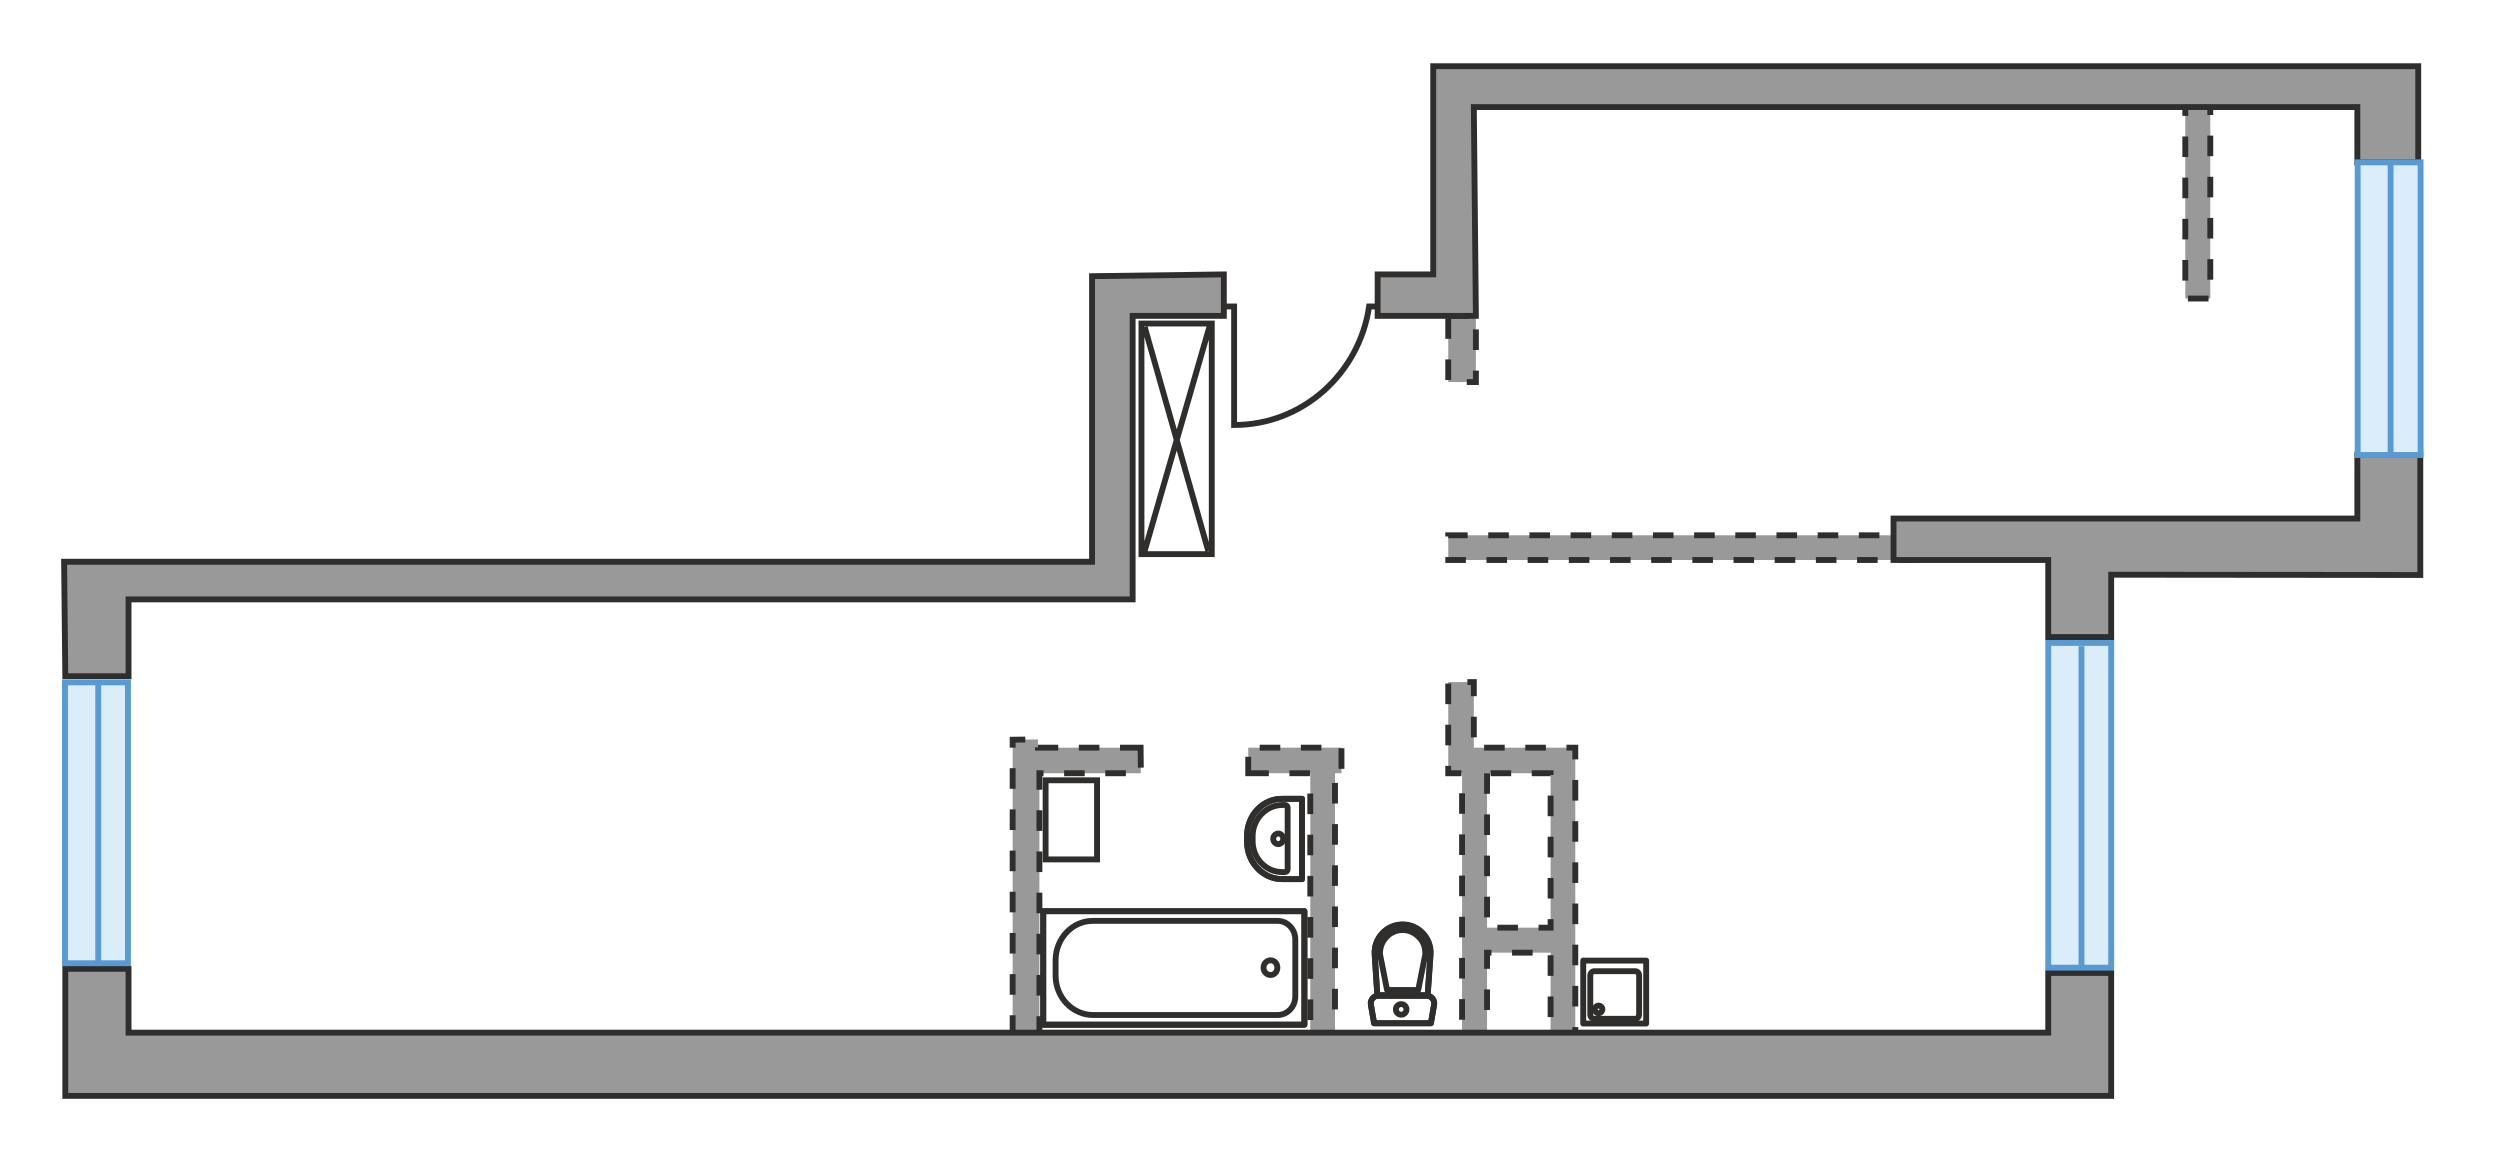 <?xml version="1.0" encoding="utf-8"?>
<!-- Generator: Adobe Illustrator 23.0.3, SVG Export Plug-In . SVG Version: 6.00 Build 0)  -->
<svg version="1.1" id="Слой_1" xmlns="http://www.w3.org/2000/svg" xmlns:xlink="http://www.w3.org/1999/xlink" x="0px" y="0px"
	 viewBox="0 0 850 400" style="enable-background:new 0 0 850 400;" xml:space="preserve">
<style type="text/css">
	
		.st0{fill-rule:evenodd;clip-rule:evenodd;fill:#9A9999;stroke:#2F2E2D;stroke-width:2;stroke-miterlimit:22.926;stroke-dasharray:7,7;}
	.st1{fill-rule:evenodd;clip-rule:evenodd;fill:#9A9999;stroke:#2F2E2D;stroke-width:2;stroke-miterlimit:22.926;}
	.st2{fill:none;stroke:#2F2E2D;stroke-width:2;stroke-miterlimit:10;}
	.st3{fill:none;stroke:#2F2E2D;stroke-width:2;stroke-linecap:round;stroke-linejoin:round;stroke-miterlimit:10;}
	.st4{fill:none;stroke:#2F2E2D;stroke-width:2;stroke-miterlimit:22.926;}
	.st5{fill-rule:evenodd;clip-rule:evenodd;fill:#DBEDF9;stroke:#589BD4;stroke-width:2;stroke-miterlimit:22.926;}
	.st6{fill:none;stroke:#589BD4;stroke-width:2;stroke-miterlimit:22.926;}
	.st7{fill:none;}
</style>
<g id="XMLID_82_">
	<polygon id="XMLID_35_" class="st0" points="424.4,262.9 445.5,262.9 445.5,351.3 453.9,351.3 453.9,262.9 456.1,262.9 
		456.1,254.2 424.4,254.2 	"/>
	<polygon id="XMLID_34_" class="st0" points="387.8,254.2 352.9,254.2 352.9,251.4 344.3,251.5 344.3,351.3 353.4,351.3 
		353.4,262.9 387.9,262.9 	"/>
	<rect id="XMLID_33_" x="492.4" y="107.4" class="st0" width="9.4" height="22.5"/>
	<polygon id="XMLID_31_" class="st0" points="658.6,190.4 658.6,190.4 658.6,182 492.4,182 492.4,190.4 	"/>
	<polygon id="XMLID_32_" class="st0" points="751.5,26.9 751.4,26.9 743,26.9 743,101.5 751.5,101.5 	"/>
	<path id="XMLID_42_" class="st0" d="M535.7,351.3h-8.5v-27.4h-21.6v27.4h-8.5v-88.4h-4.7v-31h8.7v22.3h34.5v97.1H535.7z
		 M505.6,262.9v52.5h21.6v-52.5H505.6z"/>
	<polygon id="XMLID_40_" class="st1" points="696.4,330.8 696.4,351.1 43.7,351.1 43.7,329.4 22.2,329.4 22.2,372.6 717.8,372.6 
		717.8,330.8 	"/>
	<polygon id="XMLID_39_" class="st1" points="43.7,203.8 385.1,203.8 385.1,107.4 416.1,107.4 416.1,93.3 371.3,93.9 371.3,191 
		21.8,191 22.2,229.9 43.7,229.9 	"/>
	<polygon id="XMLID_37_" class="st1" points="801.5,176.3 643.8,176.3 643.8,190.4 696.4,190.4 696.4,216.6 717.8,216.6 
		717.8,195.4 822.9,195.5 822.9,154.6 801.5,154.6 	"/>
	<polygon id="XMLID_36_" class="st1" points="487.3,22.5 487.3,93.3 468.4,93.3 468.4,107.4 501.8,107.4 501.1,36.4 801.5,36.4 
		801.5,55.2 822.2,55.2 822.2,22.5 	"/>
	<path id="XMLID_28_" class="st2" d="M468.4,104.2h-2.9c-3.3,22.6-22.4,40.3-45.9,40.3v-40.3H416"/>
	<path id="XMLID_27_" class="st3" d="M468.7,338.5H485c1.6,0,2.9,1.5,2.6,3.1l-1.1,6.3h-19.3l-1.1-6.3
		C465.8,340,467.1,338.5,468.7,338.5z"/>
	<path id="XMLID_26_" class="st3" d="M485.4,338.4h-17.1l-0.9-13.8c-0.4-5.6,4-10.3,9.5-10.3s9.9,4.7,9.5,10.3L485.4,338.4z"/>
	<path id="XMLID_25_" class="st3" d="M468.7,338.5H485c1.6,0,2.9,1.5,2.6,3.1l-1.1,6.3h-19.3l-1.1-6.3
		C465.8,340,467.1,338.5,468.7,338.5z"/>
	<path id="XMLID_24_" class="st3" d="M476.8,314.4L476.8,314.4c5.5,0,9.9,4.7,9.5,10.3l-0.9,13.8h-17.1l-0.9-13.8
		C467,319.1,471.4,314.4,476.8,314.4z"/>
	<path id="XMLID_23_" class="st3" d="M482.2,336.6l2.4-12.1c0.1-2.2-0.6-4.3-2.1-5.8c-1.5-1.6-3.5-2.5-5.6-2.5s-4.2,0.9-5.6,2.5
		c-1.5,1.6-2.2,3.7-2.1,5.8l2.4,12.1H482.2z"/>
	<path id="XMLID_22_" class="st3" d="M474.6,343.2c0,1,0.8,1.8,1.8,1.8s1.8-0.8,1.8-1.8s-0.8-1.8-1.8-1.8
		C475.4,341.4,474.6,342.2,474.6,343.2z"/>
	<rect id="XMLID_21_" x="354.7" y="309.8" class="st3" width="88.8" height="38.6"/>
	<rect id="XMLID_20_" x="354.7" y="309.8" class="st3" width="88.8" height="38.6"/>
	<path id="XMLID_19_" class="st3" d="M358.9,331.7v-5.2c0-7.4,5.7-13.4,12.6-13.4h62.9c3.3,0,6,2.8,6,6.3v19.4c0,3.5-2.7,6.3-6,6.3
		h-62.9C364.6,345,358.9,339.1,358.9,331.7z"/>
	<path id="XMLID_18_" class="st3" d="M432,331.5c-1.3,0-2.4-1.1-2.4-2.5s1.1-2.5,2.4-2.5s2.3,1.1,2.3,2.5S433.3,331.5,432,331.5z"/>
	<rect id="XMLID_17_" x="538.3" y="326.6" class="st3" width="21.4" height="21.4"/>
	<path id="XMLID_16_" class="st3" d="M555.9,346.4h-13.8c-0.8,0-1.4-0.6-1.4-1.5v-13.2c0-0.8,0.6-1.5,1.4-1.5h13.8
		c0.8,0,1.4,0.6,1.4,1.5v13.2C557.3,345.7,556.7,346.4,555.9,346.4z"/>
	<path id="XMLID_15_" class="st3" d="M543.5,341.9c-0.7,0-1.3,0.6-1.3,1.3c0,0.7,0.6,1.3,1.3,1.3s1.3-0.6,1.3-1.3
		C544.8,342.4,544.2,341.9,543.5,341.9z"/>
	<path id="XMLID_41_" class="st4" d="M388.1,188.4V110H412v78.4H388.1L388.1,188.4z M389.1,187.6l22.2-76.8 M410.8,187.3l-21.6-76.1
		"/>
	<path id="XMLID_11_" class="st3" d="M424,284.2v2c0,7,5.4,12.7,11.9,12.7h6.8v-27.3H436C429.4,271.5,424,277.2,424,284.2z"/>
	<path id="XMLID_10_" class="st3" d="M425.9,284.3v1.7c0,5.8,4.5,10.5,10,10.5h1c0.5,0,0.9-0.4,0.9-0.9v-21c0-0.5-0.4-0.9-0.9-0.9
		h-1C430.4,273.8,425.9,278.5,425.9,284.3z"/>
	<path id="XMLID_9_" class="st3" d="M434.6,283.4c-0.9,0-1.7,0.8-1.7,1.8s0.8,1.8,1.7,1.8c0.9,0,1.7-0.8,1.7-1.8
		C436.3,284.2,435.5,283.4,434.6,283.4z"/>
	<path id="XMLID_8_" class="st3" d="M424,284.2v2c0,7,5.4,12.7,11.9,12.7h6.8v-27.3H436C429.4,271.5,424,277.2,424,284.2z"/>
	<rect id="XMLID_7_" x="355.5" y="265.3" class="st4" width="17.5" height="26.9"/>
	<g id="XMLID_2_">
		<rect id="XMLID_6_" x="801.6" y="55.2" class="st5" width="21.4" height="99.5"/>
		<line id="XMLID_5_" class="st6" x1="812.8" y1="55.8" x2="812.8" y2="154.3"/>
	</g>
	<g id="XMLID_3_">
		<rect id="XMLID_4_" x="696.4" y="218.6" class="st5" width="21.4" height="110.4"/>
		<line id="XMLID_38_" class="st6" x1="707.7" y1="219.7" x2="707.7" y2="328.3"/>
	</g>
	<g id="XMLID_43_">
		<rect id="XMLID_44_" x="22.1" y="232" class="st5" width="21.4" height="95.5"/>
		<line id="XMLID_45_" class="st6" x1="33.4" y1="232.9" x2="33.4" y2="326.9"/>
	</g>
</g>
<path id="k" class="st7" d="M650.7,277.5"/>
<path id="_x31_" class="st7" d="M195.5,283.4"/>
<path id="_x32_" class="st7" d="M631.5,104.2"/>
<path id="b" class="st7" d="M775.5,104.2"/>
<path id="v" class="st7" d="M399.1,286.9"/>
<path id="t" class="st7" d="M474.6,291.6"/>
<path id="kr" class="st7" d="M443.5,165.6"/>
</svg>
